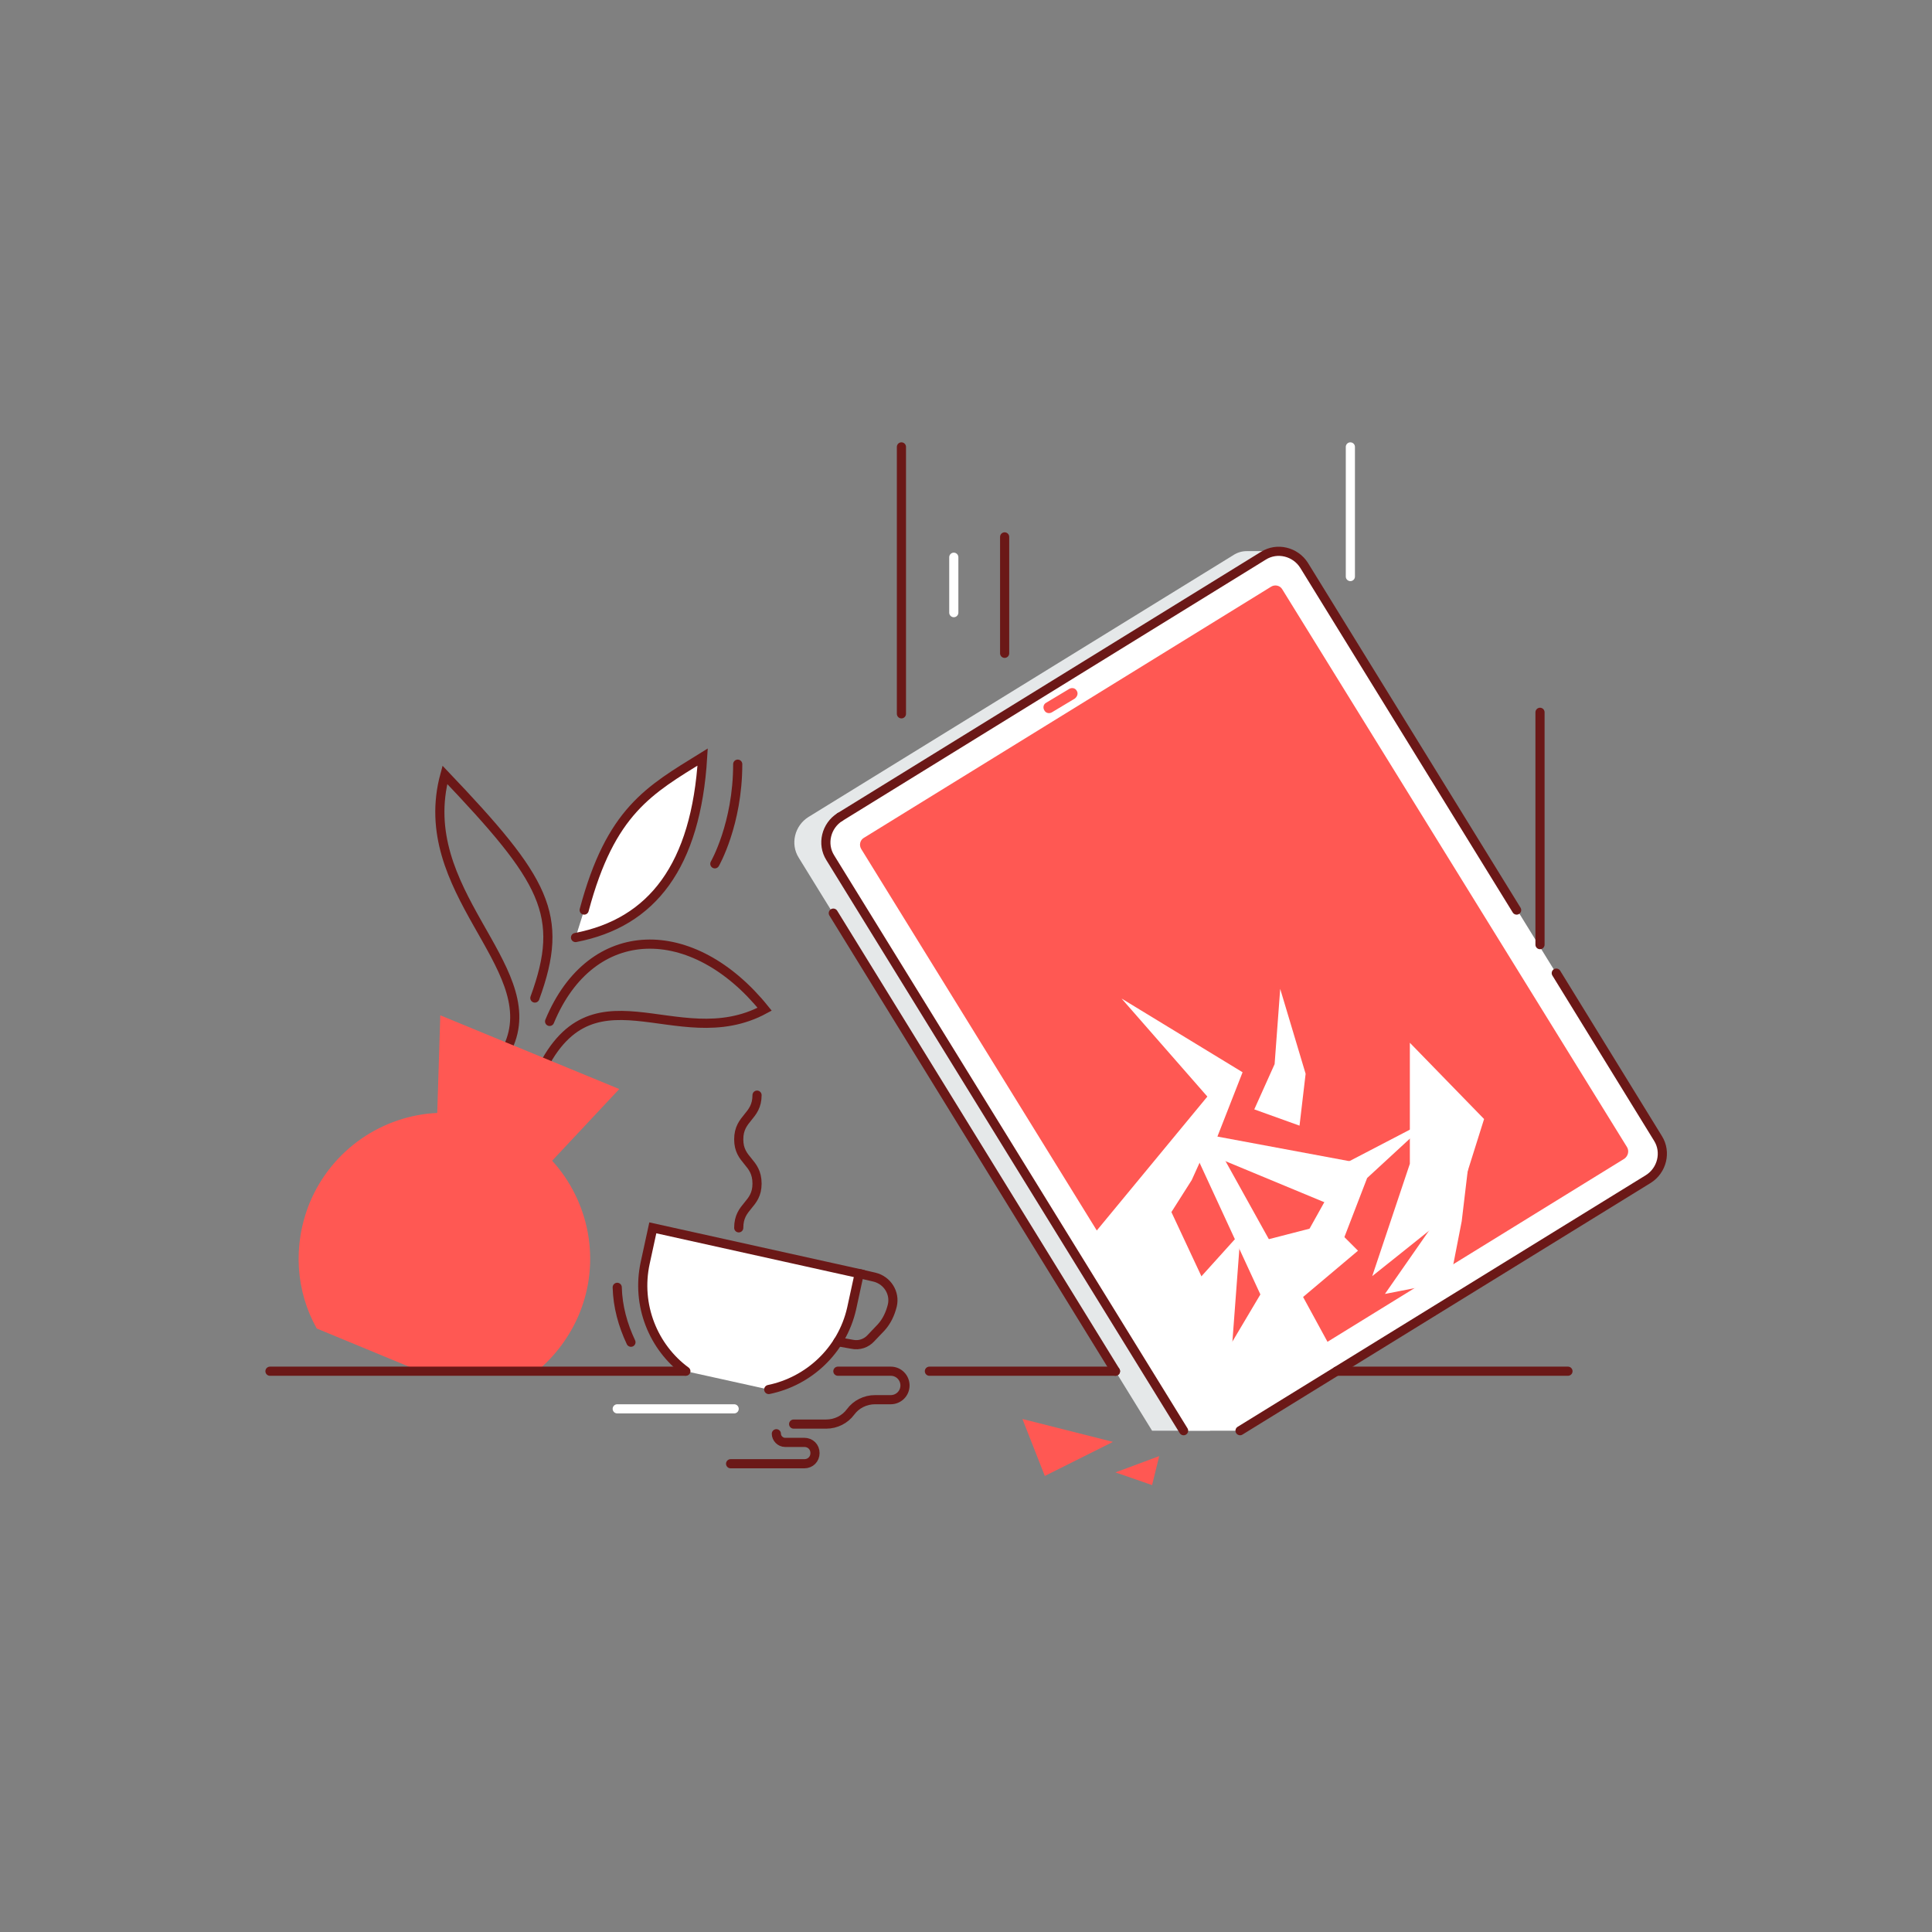 <?xml version="1.0" encoding="utf-8"?>
<!-- Generator: Adobe Illustrator 26.1.0, SVG Export Plug-In . SVG Version: 6.00 Build 0)  -->
<svg version="1.1" id="Layer_3" xmlns="http://www.w3.org/2000/svg" xmlns:xlink="http://www.w3.org/1999/xlink" x="0px" y="0px"
	 viewBox="0 0 380 380" style="enable-background:new 0 0 380 380;" xml:space="preserve">
<rect x="0" y="0" width="380" height="380" fill="#808080" stroke="none"/>
<style type="text/css">
	.st0{fill:#E5E8E9;}
	.st1{fill:#FFFFFF;}
	.st2{fill:none;stroke:#3A586D;stroke-width:1.8;stroke-linecap:round;stroke-miterlimit:10;}
	.st3{fill:#4293B9;}
	.st4{fill:none;stroke:#FFFFFF;stroke-width:1.8;stroke-linecap:round;stroke-miterlimit:10;}
	.st5{fill:#FFFFFF;stroke:#3A586D;stroke-width:1.8;stroke-linecap:round;stroke-miterlimit:10;}
	.st6{fill:none;stroke:#6B1817;stroke-width:1.8;stroke-linecap:round;stroke-miterlimit:10;}
	.st7{fill:#FF5853;}
	.st8{fill:#FFFFFF;stroke:#6B1817;stroke-width:1.8;stroke-linecap:round;stroke-miterlimit:10;}
	.st9{fill:none;stroke:#376B55;stroke-width:1.8;stroke-linecap:round;stroke-miterlimit:10;}
	.st10{fill:#48C596;}
	.st11{fill:#FFFFFF;stroke:#376B55;stroke-width:1.8;stroke-linecap:round;stroke-miterlimit:10;}
	.st12{fill:none;stroke:#003266;stroke-width:1.8;stroke-linecap:round;stroke-miterlimit:10;}
	.st13{fill:#D02664;}
	.st14{fill:#FFFFFF;stroke:#003266;stroke-width:1.8;stroke-linecap:round;stroke-miterlimit:10;}
</style>
<g>
	<g>
		<g>
			<path class="st0" d="M245.2,108.4c-1,0-1.9,0.3-2.8,0.9L159,160.7c-2.7,1.7-3.6,5.3-1.9,8l69.5,112.7H238l13.3-173H245.2z"/>
		</g>
		<g>
			<path class="st1" d="M326.1,223.9l-69.5-112.7c-1.7-2.7-5.3-3.6-8-1.9l-83.3,51.4c-2.7,1.7-3.6,5.3-1.9,8l69.5,112.7h11.1
				l80.3-49.5C326.9,230.2,327.8,226.6,326.1,223.9z"/>
		</g>
		<g>
			<g>
				<path class="st6" d="M219.4,269.7l-55.5-90.1"/>
				<g>
					<path class="st7" d="M319.5,227.9l-80.1,49.4c-0.8,0.5-1.8,0.2-2.2-0.5l-67.8-109.8c-0.5-0.8-0.2-1.8,0.5-2.2l80.1-49.4
						c0.8-0.5,1.8-0.2,2.2,0.5L320,225.6C320.5,226.4,320.2,227.4,319.5,227.9z"/>
					<path class="st7" d="M211.4,137.4l-4.5,2.7c-0.5,0.3-1.2,0.2-1.5-0.4l0,0c-0.3-0.5-0.2-1.2,0.4-1.5l4.5-2.7
						c0.5-0.3,1.2-0.2,1.5,0.4l0,0C212.1,136.4,211.9,137,211.4,137.4z"/>
				</g>
				<path class="st6" d="M306.1,191.4l20,32.5c1.7,2.7,0.8,6.3-1.9,8l-80.3,49.5"/>
				<path class="st6" d="M165.2,160.7l83.3-51.4c2.7-1.7,6.3-0.8,8,1.9l41.8,67.8"/>
			</g>
			<polygon class="st1" points="259,269.2 261.8,265.2 256.3,255.1 267.1,246 261.7,240.6 248.9,243.9 248.3,254.2 			"/>
			<polygon class="st1" points="242,269.2 244,242.5 225.6,262.9 			"/>
			<polygon class="st1" points="237.1,276.8 244.8,269.2 230.4,238.4 234.4,232.1 237.3,225.7 236.6,222.8 240.1,212.5 215,242.9 
							"/>
			<polygon class="st1" points="255.6,245.2 264.8,228.7 281.7,219.9 268.9,231.7 263.7,245.2 			"/>
			<polygon class="st1" points="262.5,237.3 240.1,228 238.1,223.3 267.1,228.7 			"/>
			<polygon class="st1" points="246.7,218.2 250.7,209.3 251.8,194.5 256.8,211.2 255.6,221.4 			"/>
			<polygon class="st1" points="272.4,254.5 284.1,237.7 289.7,221.7 287.5,240.2 285.2,252 			"/>
			<polygon class="st7" points="218.9,283.6 201.1,279.1 205.5,290.3 			"/>
			<g>
				<polygon class="st1" points="234.6,277 247.9,254.6 234,224.5 238.1,216.4 220.6,196.4 244.4,210.9 239,224.7 255.6,254.6 
					259,269.2 239,279.1 				"/>
			</g>
		</g>
		<polygon class="st1" points="277.3,205.1 277.3,228.9 269.9,251 286.3,237.9 291.9,220.1 		"/>
		<line class="st4" x1="265.6" y1="87.9" x2="265.6" y2="113.4"/>
		<line class="st4" x1="187.6" y1="109.6" x2="187.6" y2="120.5"/>
		<line class="st6" x1="302.9" y1="140.1" x2="302.9" y2="185.8"/>
		<line class="st6" x1="197.6" y1="105.6" x2="197.6" y2="128.5"/>
		<line class="st6" x1="177.3" y1="87.9" x2="177.3" y2="140.4"/>
		<polygon class="st7" points="228,286.4 219.4,289.6 226.6,292.1 		"/>
		<line class="st6" x1="182.8" y1="269.7" x2="219.4" y2="269.7"/>
		<path class="st6" d="M165.2,160.7c-2.7,1.7-3.6,5.3-1.9,8l69.5,112.7"/>
	</g>
	<path class="st6" d="M152.7,282L152.7,282c0,0.9,0.8,1.7,1.7,1.7h3.8c1.2,0,2.1,0.9,2.1,2.1l0,0c0,1.2-0.9,2.1-2.1,2.1h-14.5"/>
	<path class="st6" d="M164.8,269.7h10.4c1.6,0,2.8,1.3,2.8,2.8l0,0c0,1.6-1.3,2.8-2.8,2.8h-3.1c-1.9,0-3.7,0.9-4.8,2.4l0,0
		c-1.1,1.5-2.9,2.4-4.8,2.4h-6.4"/>
	<g>
		<path class="st1" d="M151.2,273.3c7.8-1.6,14.4-7.6,16.3-15.9l1.5-6.9l-40.6-9l-1.5,6.9c-1.8,8.3,1.6,16.6,8,21.3"/>
		<path class="st6" d="M151.2,273.3c7.8-1.6,14.4-7.6,16.3-15.9l1.5-6.9l-40.6-9l-1.5,6.9c-1.8,8.3,1.6,16.6,8,21.3"/>
		<path class="st6" d="M169,250.5l3,0.7c2.5,0.6,4.1,3.1,3.5,5.6v0c-0.4,1.6-1.1,3.1-2.2,4.3l-2,2.1c-0.9,1-2.3,1.5-3.7,1.2
			l-2.8-0.5"/>
		<g>
			<path class="st6" d="M145.3,241.5c0-4.4,3.6-4.4,3.6-8.7c0-4.4-3.6-4.4-3.6-8.7s3.6-4.4,3.6-8.7"/>
		</g>
		<path class="st6" d="M121.4,253.2c0.1,3.8,1.1,7.4,2.7,10.8"/>
	</g>
	<g>
		<g>
			<g>
				<path class="st6" d="M105.4,212.9c10.3-25,27.5-4.9,45-14.4c-14.1-17.5-34.1-17.4-42.3,2.4"/>
				<path class="st6" d="M100.2,205.3c6.4-15.5-18.9-30-12.7-52.9c19.7,20.7,23.7,27.5,17.7,43.9"/>
				<path class="st8" d="M114.9,179c5.2-19.5,12.8-23.6,23.3-30.1c-1.3,21.4-9.9,32.6-25,35.5"/>
			</g>
			<g>
				<path class="st7" d="M113.9,258.5c4.4-10.6,1.9-22.3-5.3-30.2l13.2-14.1l-35.2-14.5L86,218.9c-10.7,0.5-20.7,7.1-25.1,17.7
					c-3.4,8.4-2.7,17.4,1.4,24.7l20.3,8.4h23C109.1,266.8,112,263,113.9,258.5z"/>
			</g>
			<line class="st6" x1="53.1" y1="269.7" x2="134.7" y2="269.7"/>
		</g>
		<path class="st6" d="M145.1,150.3c0,11.8-4.5,19.6-4.5,19.6"/>
	</g>
	<line class="st4" x1="144.4" y1="277.1" x2="121.4" y2="277.1"/>
	<line class="st6" x1="262.9" y1="269.7" x2="308.4" y2="269.7"/>
</g>
</svg>
